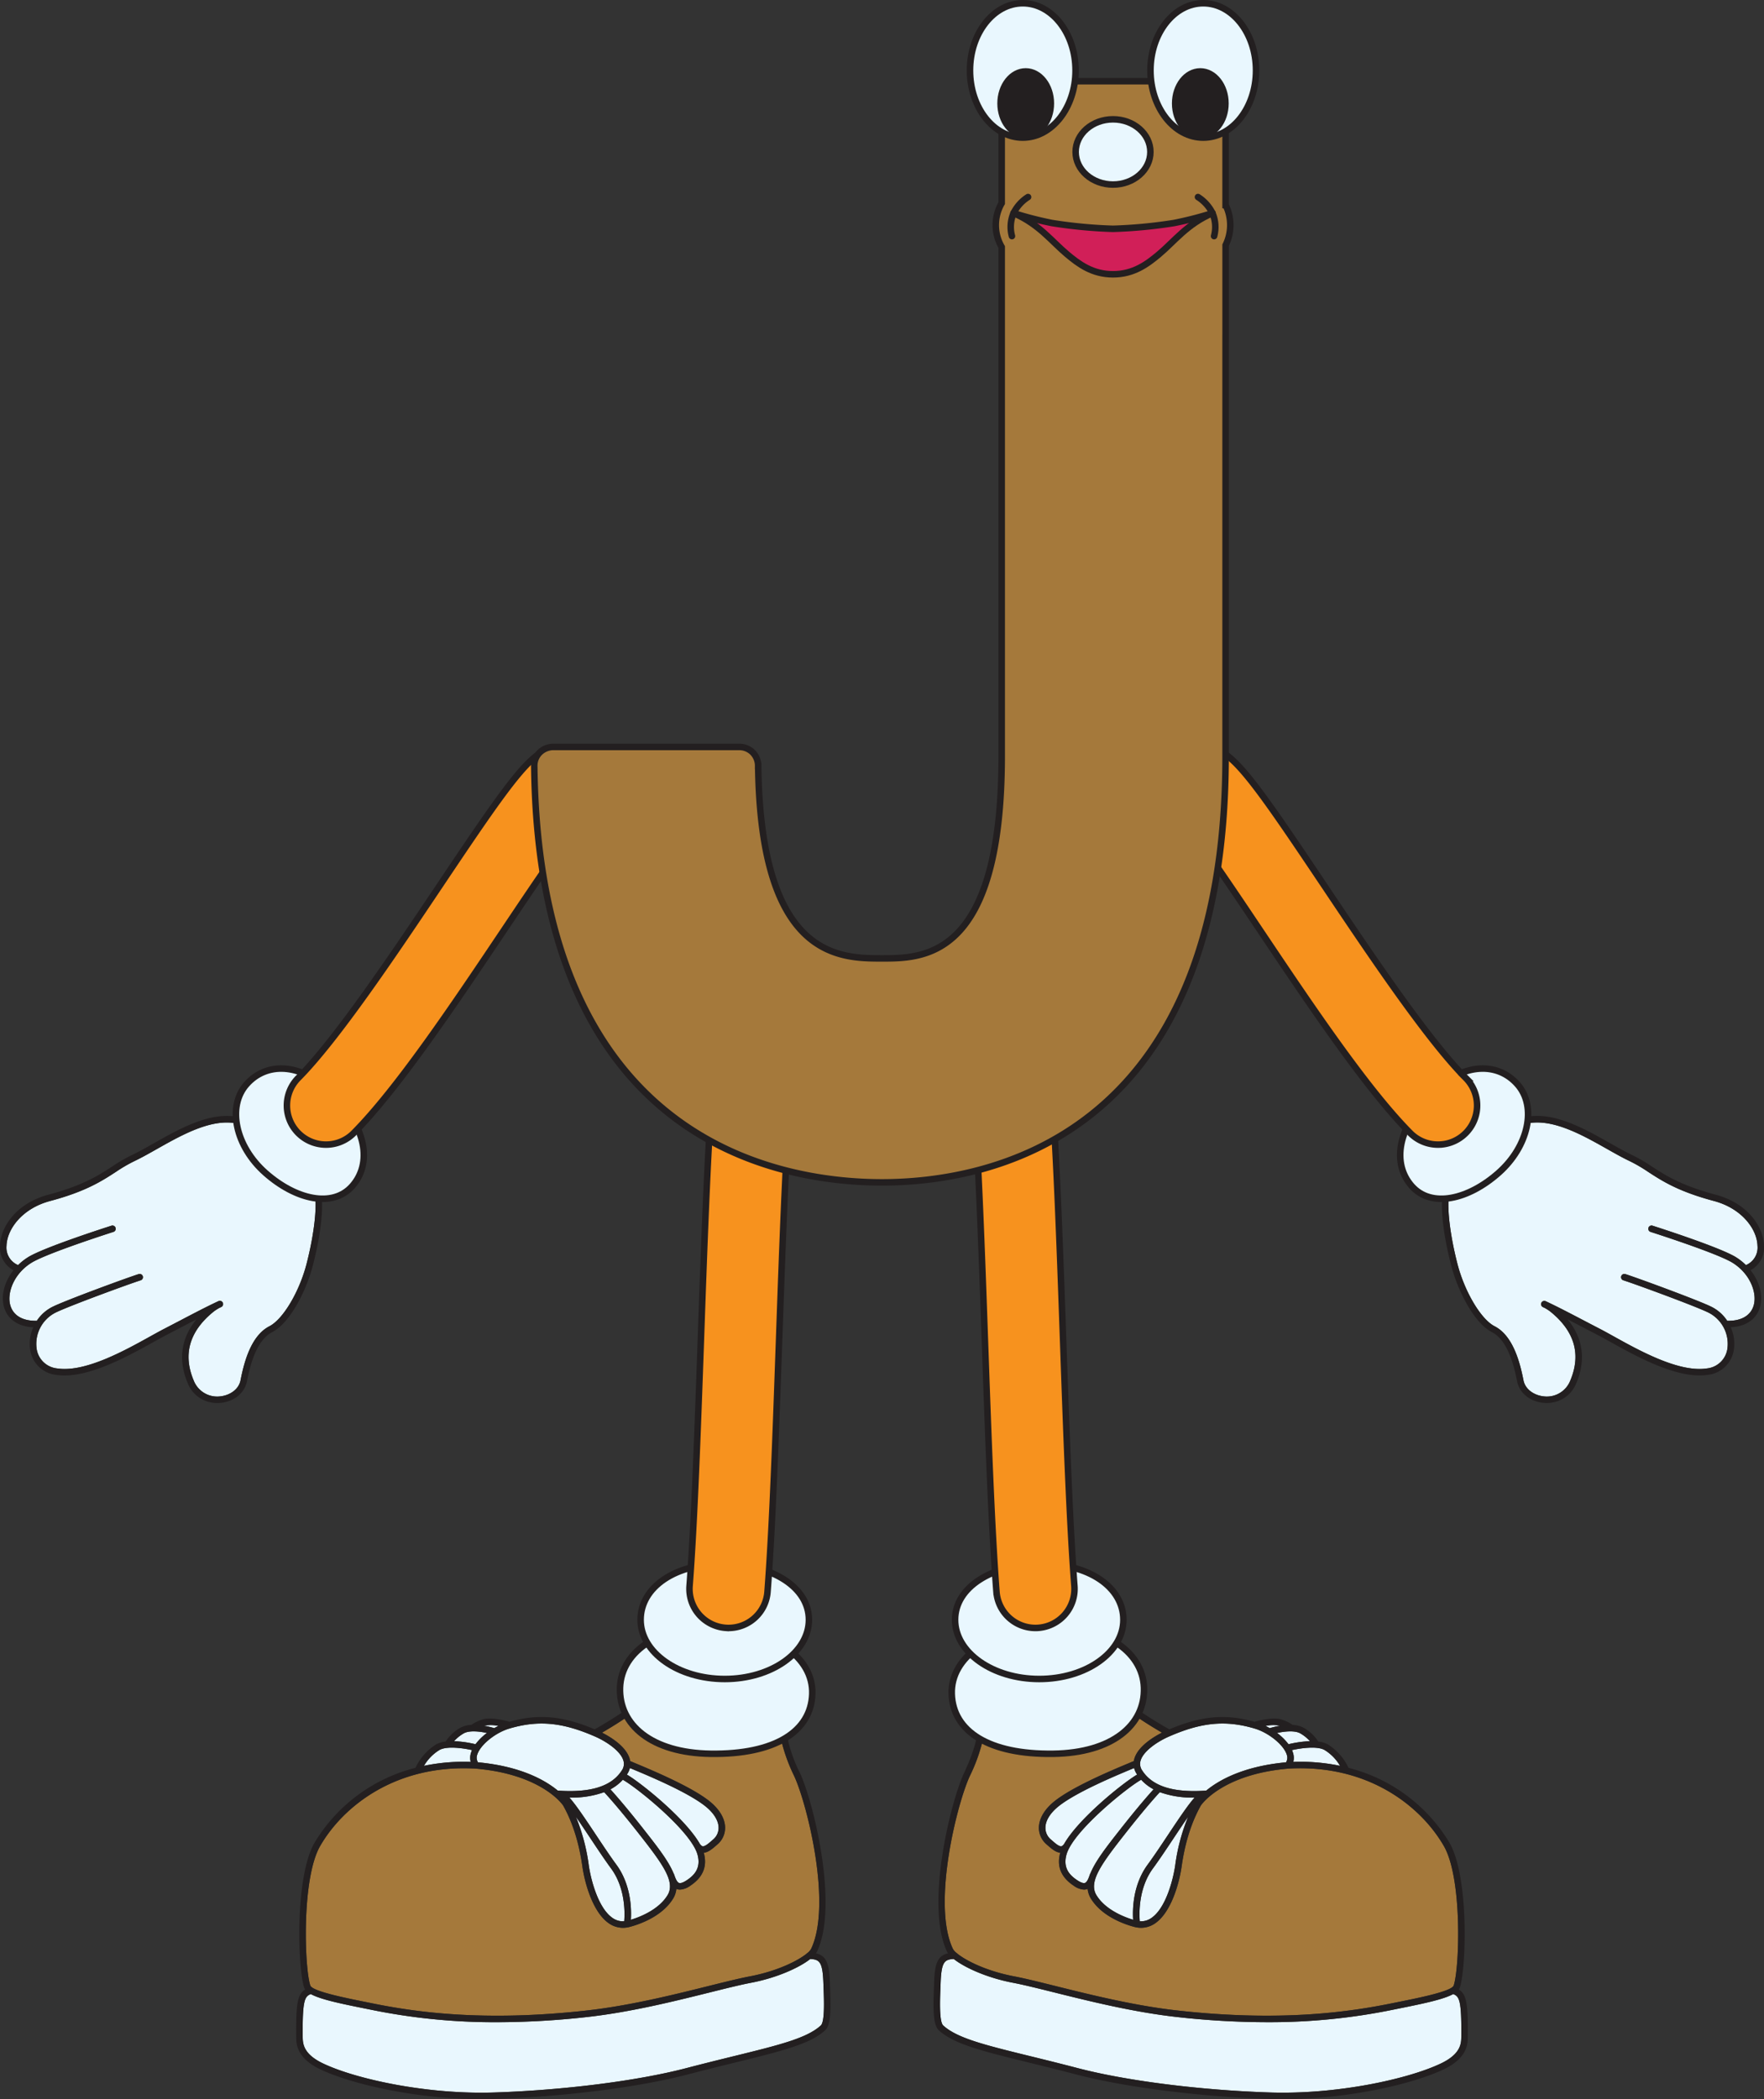 <svg xmlns="http://www.w3.org/2000/svg" viewBox="0 0 541.607 644.356"><rect x="0" y="0" width="541.607" height="644.356" fill="#333333" stroke="none"/><g id="Layer_2" data-name="Layer 2"><g id="J"><path d="M182.709,533.041c3.707,1.622,7.83,4.519,8.684,7.334a3.486,3.486,0,0,1-.46,3.043c-3.131,4.9-9.568,6.926-19.677,6.214-3.773-3.124-11.258-7.459-24.5-8.684a2.689,2.689,0,0,1-.216-2.383c.949-2.983,5.552-6.711,9.85-7.981C165.287,527.958,172.664,528.647,182.709,533.041Z" fill="#e9f7fe"/><path d="M194.313,543.083c5.108,2.136,17.071,7.138,22.373,11.443,2.5,2.034,3.907,4.323,3.948,6.445a4.633,4.633,0,0,1-1.665,3.652l-.153.134c-1.081.951-2.309,2.05-3.039,1.959-.088-.008-.355-.033-.735-.519a.839.839,0,0,0-.09-.078c-4.349-7.756-17.972-18.748-22.484-21.408.049-.072.1-.14.15-.215a5.988,5.988,0,0,0,.783-1.795C193.68,542.819,193.978,542.944,194.313,543.083Z" fill="#e9f7fe"/><path d="M189.248,572.366c-1.959-2.671-4.173-6-6.314-9.218-3.583-5.388-6.211-9.282-8.112-11.379l.168,0a29.264,29.264,0,0,0,10.511-1.656c.967,1.037,4.533,4.959,10.654,12.751,7.3,9.292,11.309,14.749,8.807,18.863-2.754,4.53-8.617,6.751-11.262,7.553C193.9,586.123,193.805,578.577,189.248,572.366Z" fill="#e9f7fe"/><path d="M191.655,589.737a5.583,5.583,0,0,1-3.724-1.116c-4.279-3.063-6.517-11.586-7.165-16.137a59.576,59.576,0,0,0-3.952-14.822c1.425,2.038,2.98,4.376,4.455,6.593,2.153,3.237,4.38,6.586,6.366,9.294C192.083,579.612,191.854,587.34,191.655,589.737Z" fill="#e9f7fe"/><path d="M206.953,575.308a.968.968,0,0,0-.126-.219c-1.549-3.837-4.99-8.227-9.1-13.458-5.479-6.974-8.892-10.838-10.311-12.39a14.016,14.016,0,0,0,3.814-2.936c4.328,2.4,20.887,15.737,22.916,22.924,1.2,4.271-1.109,6.464-3.26,7.9-1.081.721-1.912,1.015-2.4.846C207.845,577.751,207.37,576.561,206.953,575.308Z" fill="#e9f7fe"/><path d="M153.023,529.783c-.423.208-.846.432-1.265.674a26.257,26.257,0,0,0-3.089-.717c.074-.024.143-.049.218-.072A10.871,10.871,0,0,1,153.023,529.783Z" fill="#e9f7fe"/><path d="M142.358,532.074c1.71-.991,4.924-.611,7.147-.13A16.981,16.981,0,0,0,146,535.4a33.762,33.762,0,0,0-6.581-.939A11.931,11.931,0,0,1,142.358,532.074Z" fill="#e9f7fe"/><path d="M134.932,537.163c2.316-1.3,7.358-.552,9.993.037a7.164,7.164,0,0,0-.29.757,5.01,5.01,0,0,0-.118,2.863,59.756,59.756,0,0,0-14.348,1.208A13.991,13.991,0,0,1,134.932,537.163Z" fill="#e9f7fe"/><path d="M252.017,621.719c-4.283,3.915-12.715,5.988-26.687,9.422-4.309,1.059-9.193,2.259-14.641,3.683-14.937,3.9-37.524,6.765-58.946,7.468-20.572.671-42.417-4.084-52.537-8.9-6.216-2.959-6.246-6.239-6.265-8.273-.111-11.308.649-12.294,2.483-13.036,2.836,1.56,8.376,2.774,16.075,4.322l2.243.453a188.981,188.981,0,0,0,38.909,3.864,250.5,250.5,0,0,0,27.651-1.6c13.267-1.474,26.81-4.846,37.691-7.556,5.027-1.252,9.368-2.333,12.636-2.955,7.827-1.491,14.74-4.592,18.153-7.294,2.871.179,3.818.832,4.035,7.718.014.452.034.953.055,1.491C253,613.785,253.267,620.576,252.017,621.719Z" fill="#e9f7fe"/><path d="M98.307,566.624c7.141-12.359,23.373-25.083,47.554-23.753,20.42,1.682,26.891,11.123,26.954,11.219a.978.978,0,0,0,.065.077c1.735,3.085,4.536,8.987,5.905,18.6.861,6.045,3.468,14.25,7.982,17.482a7.593,7.593,0,0,0,4.493,1.5,8.12,8.12,0,0,0,1.49-.142l.016,0h0l.011,0c.447-.1,9.851-2.184,13.893-8.833a6.966,6.966,0,0,0,1-2.986c.059.025.11.059.172.081a2.933,2.933,0,0,0,.955.157,6,6,0,0,0,3.2-1.232c3.864-2.574,5.237-5.969,4.079-10.091,1.4-.114,2.7-1.24,4.062-2.439l.152-.133a6.663,6.663,0,0,0,2.344-5.193c-.052-2.722-1.716-5.549-4.686-7.96-5.526-4.486-17.675-9.566-22.863-11.735-.644-.269-1.186-.5-1.6-.674a6,6,0,0,0-.174-.77c-1.159-3.818-5.95-6.681-8.47-7.956,2.445-1.412,4.93-2.961,7.414-4.635.963-.648,4.339.679,7.915,2.086a76.282,76.282,0,0,0,15.864,4.823l.683.111c5.259.867,15.916,2.623,23.223.241a52.839,52.839,0,0,0,3.851,10.587c3.9,8.267,11.772,39.379,5.251,53.146a4.379,4.379,0,0,1-1.084,1.239.968.968,0,0,0-.261.216c-2.682,2.183-8.97,5.377-17.439,6.99-3.322.633-7.688,1.721-12.744,2.979-10.823,2.7-24.294,6.05-37.429,7.509-31.877,3.543-52.9.421-65.94-2.235l-2.247-.454c-6-1.208-16.049-3.229-16.627-5C93.461,603.9,92.577,576.542,98.307,566.624Z" fill="#a5793b"/><path d="M254.871,610.443c-.021-.532-.041-1.029-.055-1.475-.189-5.978-.91-8.593-4.282-9.4a3.528,3.528,0,0,0,.311-.515c6.787-14.326-1.242-46.368-5.249-54.854a44.816,44.816,0,0,1-3.914-11.214,1,1,0,0,0-1.369-.785c-6.772,2.77-17.919.934-23.275.051l-.685-.113a74.656,74.656,0,0,1-15.455-4.709c-4.777-1.878-7.932-3.118-9.766-1.883-2.869,1.936-5.742,3.705-8.545,5.276-9.863-4.162-17.355-4.815-26.243-2.3a.929.929,0,0,0-.217-.112c-.527-.147-5.222-1.418-7.8-.664a12.375,12.375,0,0,0-3.631,1.727,7.587,7.587,0,0,0-3.341.868,12.86,12.86,0,0,0-4.442,4.107.85.85,0,0,0-.04.117,7.968,7.968,0,0,0-2.923.853,16.989,16.989,0,0,0-6.391,7.226,50.589,50.589,0,0,0-30.984,22.978c-6.1,10.55-5.137,38.527-3.21,44.435a2.382,2.382,0,0,0,.349.643c-2.311,1.379-2.876,4.052-2.772,14.506.019,2.106.059,6.489,7.4,9.987,9.676,4.607,29.794,9.161,49.456,9.161,1.338,0,2.677-.022,4.007-.066,21.561-.707,44.316-3.592,59.386-7.531,5.434-1.42,10.311-2.619,14.614-3.677,14.28-3.508,22.9-5.628,27.558-9.886C255.156,621.559,255.107,616.451,254.871,610.443Zm-72.162-77.4c3.707,1.622,7.83,4.519,8.684,7.334a3.486,3.486,0,0,1-.46,3.043c-3.131,4.9-9.568,6.926-19.677,6.214-3.773-3.124-11.258-7.459-24.5-8.684a2.689,2.689,0,0,1-.216-2.383c.949-2.983,5.552-6.711,9.85-7.981C165.287,527.958,172.664,528.647,182.709,533.041Zm11.6,10.042c5.108,2.136,17.071,7.138,22.373,11.443,2.5,2.034,3.907,4.323,3.948,6.445a4.633,4.633,0,0,1-1.665,3.652l-.153.134c-1.081.951-2.309,2.05-3.039,1.959-.088-.008-.355-.033-.735-.519a.839.839,0,0,0-.09-.078c-4.349-7.756-17.972-18.748-22.484-21.408.049-.072.1-.14.15-.215a5.988,5.988,0,0,0,.783-1.795C193.68,542.819,193.978,542.944,194.313,543.083Zm-5.065,29.283c-1.959-2.671-4.173-6-6.314-9.218-3.583-5.388-6.211-9.282-8.112-11.379l.168,0a29.264,29.264,0,0,0,10.511-1.656c.967,1.037,4.533,4.959,10.654,12.751,7.3,9.292,11.309,14.749,8.807,18.863-2.754,4.53-8.617,6.751-11.262,7.553C193.9,586.123,193.805,578.577,189.248,572.366Zm2.407,17.371a5.583,5.583,0,0,1-3.724-1.116c-4.279-3.063-6.517-11.586-7.165-16.137a59.576,59.576,0,0,0-3.952-14.822c1.425,2.038,2.98,4.376,4.455,6.593,2.153,3.237,4.38,6.586,6.366,9.294C192.083,579.612,191.854,587.34,191.655,589.737Zm15.3-14.429a.968.968,0,0,0-.126-.219c-1.549-3.837-4.99-8.227-9.1-13.458-5.479-6.974-8.892-10.838-10.311-12.39a14.016,14.016,0,0,0,3.814-2.936c4.328,2.4,20.887,15.737,22.916,22.924,1.2,4.271-1.109,6.464-3.26,7.9-1.081.721-1.912,1.015-2.4.846C207.845,577.751,207.37,576.561,206.953,575.308Zm-53.93-45.525c-.423.208-.846.432-1.265.674a26.257,26.257,0,0,0-3.089-.717c.074-.024.143-.049.218-.072A10.871,10.871,0,0,1,153.023,529.783Zm-10.665,2.291c1.71-.991,4.924-.611,7.147-.13A16.981,16.981,0,0,0,146,535.4a33.762,33.762,0,0,0-6.581-.939A11.931,11.931,0,0,1,142.358,532.074Zm-7.426,5.089c2.316-1.3,7.358-.552,9.993.037a7.164,7.164,0,0,0-.29.757,5.01,5.01,0,0,0-.118,2.863,59.756,59.756,0,0,0-14.348,1.208A13.991,13.991,0,0,1,134.932,537.163ZM98.307,566.624c7.141-12.359,23.373-25.083,47.554-23.753,20.42,1.682,26.891,11.123,26.954,11.219a.978.978,0,0,0,.065.077c1.735,3.085,4.536,8.987,5.905,18.6.861,6.045,3.468,14.25,7.982,17.482a7.593,7.593,0,0,0,4.493,1.5,8.12,8.12,0,0,0,1.49-.142l.016,0h0l.011,0c.447-.1,9.851-2.184,13.893-8.833a6.966,6.966,0,0,0,1-2.986c.059.025.11.059.172.081a2.933,2.933,0,0,0,.955.157,6,6,0,0,0,3.2-1.232c3.864-2.574,5.237-5.969,4.079-10.091,1.4-.114,2.7-1.24,4.062-2.439l.152-.133a6.663,6.663,0,0,0,2.344-5.193c-.052-2.722-1.716-5.549-4.686-7.96-5.526-4.486-17.675-9.566-22.863-11.735-.644-.269-1.186-.5-1.6-.674a6,6,0,0,0-.174-.77c-1.159-3.818-5.95-6.681-8.47-7.956,2.445-1.412,4.93-2.961,7.414-4.635.963-.648,4.339.679,7.915,2.086a76.282,76.282,0,0,0,15.864,4.823l.683.111c5.259.867,15.916,2.623,23.223.241a52.839,52.839,0,0,0,3.851,10.587c3.9,8.267,11.772,39.379,5.251,53.146a4.379,4.379,0,0,1-1.084,1.239.968.968,0,0,0-.261.216c-2.682,2.183-8.97,5.377-17.439,6.99-3.322.633-7.688,1.721-12.744,2.979-10.823,2.7-24.294,6.05-37.429,7.509-31.877,3.543-52.9.421-65.94-2.235l-2.247-.454c-6-1.208-16.049-3.229-16.627-5C93.461,603.9,92.577,576.542,98.307,566.624Zm153.71,55.1c-4.283,3.915-12.715,5.988-26.687,9.422-4.309,1.059-9.193,2.259-14.641,3.683-14.937,3.9-37.524,6.765-58.946,7.468-20.572.671-42.417-4.084-52.537-8.9-6.216-2.959-6.246-6.239-6.265-8.273-.111-11.308.649-12.294,2.483-13.036,2.836,1.56,8.376,2.774,16.075,4.322l2.243.453a188.981,188.981,0,0,0,38.909,3.864,250.5,250.5,0,0,0,27.651-1.6c13.267-1.474,26.81-4.846,37.691-7.556,5.027-1.252,9.368-2.333,12.636-2.955,7.827-1.491,14.74-4.592,18.153-7.294,2.871.179,3.818.832,4.035,7.718.014.452.034.953.055,1.491C253,613.785,253.267,620.576,252.017,621.719Z" fill="#231f20"/><path d="M249.387,519.99c-.381,11.456-11.4,18.614-31.18,18.338-18.1-.253-28.219-8.842-27.838-20.3s12.9-19.59,30.522-18.632C237.172,500.283,249.768,508.533,249.387,519.99Z" fill="#e9f7fe" stroke="#231f20" stroke-linecap="round" stroke-linejoin="round" stroke-width="2"/><path d="M248.359,497.209c0,10.032-11.566,18.165-25.834,18.165s-25.832-8.133-25.832-18.165,10.711-17.51,26.149-17.184C237.106,480.327,248.359,487.177,248.359,497.209Z" fill="#e9f7fe" stroke="#231f20" stroke-linecap="round" stroke-linejoin="round" stroke-width="2"/><path d="M223.7,499.708c-.309,0-.619-.012-.933-.036a12,12,0,0,1-11.044-12.885c1.485-19.3,2.5-48.024,3.48-75.8.985-27.9,2-56.752,3.519-76.69a12,12,0,0,1,23.931,1.817c-1.477,19.454-2.488,48.058-3.465,75.72-.989,28.018-2.013,56.99-3.536,76.791A12,12,0,0,1,223.7,499.708Z" fill="#f7921e" stroke="#231f20" stroke-miterlimit="10" stroke-width="2"/><path d="M358.9,533.041c-3.708,1.622-7.831,4.519-8.685,7.334a3.49,3.49,0,0,0,.46,3.043c3.131,4.9,9.568,6.926,19.677,6.214,3.774-3.124,11.258-7.459,24.5-8.684a2.689,2.689,0,0,0,.216-2.383c-.949-2.983-5.552-6.711-9.85-7.981C376.32,527.958,368.943,528.647,358.9,533.041Z" fill="#e9f7fe"/><path d="M347.3,543.083c-5.109,2.136-17.072,7.138-22.374,11.443-2.5,2.034-3.907,4.323-3.948,6.445a4.633,4.633,0,0,0,1.665,3.652l.153.134c1.081.951,2.309,2.05,3.039,1.959.088-.008.355-.033.735-.519a.949.949,0,0,1,.09-.078c4.349-7.756,17.973-18.748,22.484-21.408-.049-.072-.1-.14-.15-.215a5.988,5.988,0,0,1-.783-1.795C347.927,542.819,347.629,542.944,347.3,543.083Z" fill="#e9f7fe"/><path d="M352.359,572.366c1.959-2.671,4.173-6,6.314-9.218,3.583-5.388,6.211-9.282,8.112-11.379l-.168,0a29.264,29.264,0,0,1-10.511-1.656c-.967,1.037-4.533,4.959-10.654,12.751-7.3,9.292-11.309,14.749-8.807,18.863,2.754,4.53,8.617,6.751,11.262,7.553C347.707,586.123,347.8,578.577,352.359,572.366Z" fill="#e9f7fe"/><path d="M349.952,589.737a5.583,5.583,0,0,0,3.724-1.116c4.279-3.063,6.517-11.586,7.165-16.137a59.527,59.527,0,0,1,3.953-14.822c-1.426,2.038-2.981,4.376-4.456,6.593-2.153,3.237-4.38,6.586-6.366,9.294C349.524,579.612,349.754,587.34,349.952,589.737Z" fill="#e9f7fe"/><path d="M334.654,575.308a.968.968,0,0,1,.126-.219c1.549-3.837,4.99-8.227,9.1-13.458,5.479-6.974,8.892-10.838,10.312-12.39a14,14,0,0,1-3.814-2.936c-4.329,2.4-20.888,15.737-22.917,22.924-1.2,4.271,1.109,6.464,3.26,7.9,1.081.721,1.912,1.015,2.4.846C333.762,577.751,334.237,576.561,334.654,575.308Z" fill="#e9f7fe"/><path d="M388.585,529.783c.422.208.845.432,1.264.674a26.257,26.257,0,0,1,3.089-.717c-.074-.024-.143-.049-.218-.072A10.866,10.866,0,0,0,388.585,529.783Z" fill="#e9f7fe"/><path d="M399.249,532.074c-1.71-.991-4.924-.611-7.147-.13a16.981,16.981,0,0,1,3.509,3.454,33.762,33.762,0,0,1,6.581-.939A11.931,11.931,0,0,0,399.249,532.074Z" fill="#e9f7fe"/><path d="M406.675,537.163c-2.316-1.3-7.358-.552-9.993.037a7.164,7.164,0,0,1,.29.757,5.01,5.01,0,0,1,.118,2.863,59.751,59.751,0,0,1,14.348,1.208A13.991,13.991,0,0,0,406.675,537.163Z" fill="#e9f7fe"/><path d="M289.59,621.719c4.283,3.915,12.715,5.988,26.687,9.422,4.309,1.059,9.193,2.259,14.642,3.683,14.936,3.9,37.523,6.765,58.945,7.468,20.572.671,42.417-4.084,52.537-8.9,6.216-2.959,6.246-6.239,6.265-8.273.111-11.308-.649-12.294-2.483-13.036-2.836,1.56-8.376,2.774-16.075,4.322l-2.243.453a188.981,188.981,0,0,1-38.909,3.864,250.5,250.5,0,0,1-27.651-1.6c-13.267-1.474-26.81-4.846-37.691-7.556-5.027-1.252-9.368-2.333-12.635-2.955-7.828-1.491-14.741-4.592-18.154-7.294-2.871.179-3.818.832-4.035,7.718-.014.452-.034.953-.055,1.491C288.607,613.785,288.34,620.576,289.59,621.719Z" fill="#e9f7fe"/><path d="M443.3,566.624c-7.141-12.359-23.373-25.083-47.554-23.753-20.42,1.682-26.89,11.123-26.953,11.219a.988.988,0,0,1-.066.077c-1.735,3.085-4.536,8.987-5.9,18.6-.861,6.045-3.467,14.25-7.982,17.482a7.593,7.593,0,0,1-4.493,1.5,8.12,8.12,0,0,1-1.49-.142l-.016,0h0l-.011,0c-.447-.1-9.851-2.184-13.893-8.833a6.966,6.966,0,0,1-1-2.986c-.059.025-.11.059-.172.081a2.932,2.932,0,0,1-.954.157,6,6,0,0,1-3.2-1.232c-3.864-2.574-5.236-5.969-4.079-10.091-1.4-.114-2.7-1.24-4.062-2.439l-.152-.133a6.663,6.663,0,0,1-2.344-5.193c.052-2.722,1.717-5.549,4.686-7.96,5.526-4.486,17.676-9.566,22.863-11.735.644-.269,1.186-.5,1.6-.674a5.991,5.991,0,0,1,.173-.77c1.16-3.818,5.951-6.681,8.47-7.956-2.445-1.412-4.93-2.961-7.413-4.635-.964-.648-4.34.679-7.916,2.086a76.282,76.282,0,0,1-15.864,4.823l-.683.111c-5.259.867-15.915,2.623-23.223.241a52.839,52.839,0,0,1-3.851,10.587c-3.9,8.267-11.772,39.379-5.251,53.146a4.4,4.4,0,0,0,1.084,1.239.968.968,0,0,1,.261.216c2.682,2.183,8.97,5.377,17.439,6.99,3.322.633,7.688,1.721,12.744,2.979,10.823,2.7,24.294,6.05,37.429,7.509,31.877,3.543,52.9.421,65.94-2.235l2.247-.454c6-1.208,16.049-3.229,16.627-5C448.146,603.9,449.03,576.542,443.3,566.624Z" fill="#a5793b"/><path d="M288.241,623.2c4.658,4.258,13.278,6.378,27.558,9.886,4.3,1.058,9.18,2.257,14.614,3.677,15.07,3.939,37.825,6.824,59.386,7.531,1.33.044,2.669.066,4.007.066,19.662,0,39.78-4.554,49.456-9.161,7.343-3.5,7.384-7.881,7.4-9.987.1-10.454-.462-13.127-2.773-14.506a2.355,2.355,0,0,0,.349-.643c1.927-5.908,2.886-33.885-3.21-44.435a50.589,50.589,0,0,0-30.984-22.978,16.989,16.989,0,0,0-6.391-7.226,7.968,7.968,0,0,0-2.923-.853.85.85,0,0,0-.04-.117,12.86,12.86,0,0,0-4.442-4.107,7.584,7.584,0,0,0-3.341-.868,12.375,12.375,0,0,0-3.631-1.727c-2.577-.754-7.272.517-7.8.664a.936.936,0,0,0-.218.112c-8.888-2.518-16.38-1.865-26.242,2.3-2.8-1.571-5.677-3.34-8.546-5.276-1.834-1.235-4.989,0-9.765,1.883a74.685,74.685,0,0,1-15.456,4.709l-.685.113c-5.356.883-16.5,2.719-23.275-.051a1,1,0,0,0-1.369.785c0,.042-.643,4.286-3.914,11.214-4.007,8.486-12.036,40.528-5.249,54.854a3.528,3.528,0,0,0,.311.515c-3.372.808-4.093,3.423-4.282,9.4-.014.446-.034.943-.055,1.475C286.5,616.451,286.451,621.559,288.241,623.2Zm96.975-92.612c4.3,1.27,8.9,5,9.85,7.981a2.689,2.689,0,0,1-.216,2.383c-13.241,1.225-20.725,5.56-24.5,8.684-10.109.712-16.546-1.317-19.677-6.214a3.49,3.49,0,0,1-.46-3.043c.854-2.815,4.977-5.712,8.685-7.334C368.943,528.647,376.32,527.958,385.216,530.584ZM348.206,542.7a5.988,5.988,0,0,0,.783,1.795c.048.075.1.143.15.215-4.511,2.66-18.135,13.652-22.484,21.408a.949.949,0,0,0-.09.078c-.38.486-.647.511-.735.519-.73.091-1.958-1.008-3.039-1.959l-.153-.134a4.633,4.633,0,0,1-1.665-3.652c.041-2.122,1.443-4.411,3.948-6.445,5.3-4.3,17.265-9.307,22.374-11.443C347.629,542.944,347.927,542.819,348.206,542.7Zm-.3,46.582c-2.645-.8-8.508-3.023-11.262-7.553-2.5-4.114,1.506-9.571,8.807-18.863,6.121-7.792,9.687-11.714,10.654-12.751a29.264,29.264,0,0,0,10.511,1.656l.168,0c-1.9,2.1-4.529,5.991-8.112,11.379-2.141,3.219-4.355,6.547-6.314,9.218C347.8,578.577,347.707,586.123,347.907,589.283Zm6.065-15.734c1.986-2.708,4.213-6.057,6.366-9.294,1.475-2.217,3.03-4.555,4.456-6.593a59.527,59.527,0,0,0-3.953,14.822c-.648,4.551-2.886,13.074-7.165,16.137a5.583,5.583,0,0,1-3.724,1.116C349.754,587.34,349.524,579.612,353.972,573.549Zm-20.852,4.422c-.488.169-1.319-.125-2.4-.846-2.151-1.432-4.464-3.625-3.26-7.9,2.029-7.187,18.588-20.525,22.917-22.924a14,14,0,0,0,3.814,2.936c-1.42,1.552-4.833,5.416-10.312,12.39-4.109,5.231-7.55,9.621-9.1,13.458a.968.968,0,0,0-.126.219C334.237,576.561,333.762,577.751,333.12,577.971Zm59.6-48.3c.075.023.144.048.218.072a26.257,26.257,0,0,0-3.089.717c-.419-.242-.842-.466-1.264-.674A10.866,10.866,0,0,1,392.72,529.668Zm9.472,4.791a33.762,33.762,0,0,0-6.581.939,16.981,16.981,0,0,0-3.509-3.454c2.223-.481,5.437-.861,7.147.13A11.931,11.931,0,0,1,402.192,534.459Zm9.246,7.569a59.751,59.751,0,0,0-14.348-1.208,5.01,5.01,0,0,0-.118-2.863,7.164,7.164,0,0,0-.29-.757c2.635-.589,7.677-1.339,9.993-.037A13.991,13.991,0,0,1,411.438,542.028Zm34.9,67.412c-.578,1.772-10.624,3.793-16.627,5l-2.247.454c-13.041,2.656-34.063,5.778-65.94,2.235-13.135-1.459-26.606-4.813-37.429-7.509-5.056-1.258-9.422-2.346-12.744-2.979-8.469-1.613-14.757-4.807-17.439-6.99a.968.968,0,0,0-.261-.216,4.4,4.4,0,0,1-1.084-1.239c-6.521-13.767,1.347-44.879,5.251-53.146a52.839,52.839,0,0,0,3.851-10.587c7.308,2.382,17.964.626,23.223-.241l.683-.111a76.282,76.282,0,0,0,15.864-4.823c3.576-1.407,6.952-2.734,7.916-2.086,2.483,1.674,4.968,3.223,7.413,4.635-2.519,1.275-7.31,4.138-8.47,7.956a5.991,5.991,0,0,0-.173.77c-.418.178-.96.405-1.6.674-5.187,2.169-17.337,7.249-22.863,11.735-2.969,2.411-4.634,5.238-4.686,7.96a6.663,6.663,0,0,0,2.344,5.193l.152.133c1.363,1.2,2.66,2.325,4.062,2.439-1.157,4.122.215,7.517,4.079,10.091a6,6,0,0,0,3.2,1.232,2.932,2.932,0,0,0,.954-.157c.062-.022.113-.056.172-.081a6.966,6.966,0,0,0,1,2.986c4.042,6.649,13.446,8.737,13.893,8.833l.011,0h0l.016,0a8.12,8.12,0,0,0,1.49.142,7.593,7.593,0,0,0,4.493-1.5c4.515-3.232,7.121-11.437,7.982-17.482,1.369-9.611,4.17-15.513,5.9-18.6a.988.988,0,0,0,.066-.077c.063-.1,6.533-9.537,26.953-11.219,24.181-1.33,40.413,11.394,47.554,23.753C449.03,576.542,448.146,603.9,446.34,609.44Zm-157.6,1.082c.021-.538.041-1.039.055-1.491.217-6.886,1.164-7.539,4.035-7.718,3.413,2.7,10.326,5.8,18.154,7.294,3.267.622,7.608,1.7,12.635,2.955,10.881,2.71,24.424,6.082,37.691,7.556a250.5,250.5,0,0,0,27.651,1.6,188.981,188.981,0,0,0,38.909-3.864l2.243-.453c7.7-1.548,13.239-2.762,16.075-4.322,1.834.742,2.594,1.728,2.483,13.036-.019,2.034-.049,5.314-6.265,8.273-10.12,4.82-31.965,9.575-52.537,8.9-21.422-.7-44.009-3.564-58.945-7.468-5.449-1.424-10.333-2.624-14.642-3.683-13.972-3.434-22.4-5.507-26.687-9.422C288.34,620.576,288.607,613.785,288.735,610.522Z" fill="#231f20"/><path d="M292.22,519.99c.381,11.456,11.4,18.614,31.18,18.338,18.105-.253,28.219-8.842,27.838-20.3s-12.9-19.59-30.522-18.632C304.435,500.283,291.839,508.533,292.22,519.99Z" fill="#e9f7fe" stroke="#231f20" stroke-linecap="round" stroke-linejoin="round" stroke-width="2"/><path d="M293.248,497.209c0,10.032,11.566,18.165,25.834,18.165s25.832-8.133,25.832-18.165S334.2,479.7,318.765,480.025C304.5,480.327,293.248,487.177,293.248,497.209Z" fill="#e9f7fe" stroke="#231f20" stroke-linecap="round" stroke-linejoin="round" stroke-width="2"/><path d="M317.9,499.708q.463,0,.933-.036a12,12,0,0,0,11.044-12.885c-1.485-19.3-2.5-48.024-3.48-75.8-.985-27.9-2-56.752-3.519-76.69a12,12,0,0,0-23.931,1.817c1.477,19.454,2.488,48.058,3.465,75.72.989,28.018,2.013,56.99,3.536,76.791A12,12,0,0,0,317.9,499.708Z" fill="#f7921e" stroke="#231f20" stroke-miterlimit="10" stroke-width="2"/><path d="M94.313,361.677c4.25,2.18,2.58,15.424-.142,26.1-2.209,8.671-7.243,17.157-11.459,19.32-5.587,2.866-7.731,10.826-8.856,16.564-.6,3.042-3.567,4.683-6.245,4.959a7.732,7.732,0,0,1-8.131-4.849c-3.418-8.1-1.294-15.271,6.268-21.291a16.29,16.29,0,0,1,1.537-.981l.609-.287a1,1,0,1,0-.84-1.814c-.175.081-.362.171-.542.255,0,0-.012,0-.017,0-.032.015-.069.036-.1.053-3.2,1.508-7.042,3.515-11.1,5.639-1.641.857-3.328,1.74-5.04,2.624-1.156.6-2.5,1.344-4.058,2.208-7.882,4.375-19.728,10.948-28.221,9.926-.141-.017-.28-.036-.419-.057a7.087,7.087,0,0,1-6.327-6.187,10.747,10.747,0,0,1,5.888-10.982c4.245-2.069,22.709-8.832,26.07-9.882a1,1,0,1,0-.6-1.909c-3.392,1.06-22.047,7.9-26.35,9.993a12.406,12.406,0,0,0-4.956,4.375.812.812,0,0,0-.147-.028c-4.241.044-7.07-1.643-7.964-4.744-1.093-3.787,1.053-9.722,6.535-13.1,4.809-2.961,24.9-9.375,25.1-9.44a1,1,0,1,0-.606-1.905c-.836.266-20.527,6.554-25.543,9.642a17.414,17.414,0,0,0-3.1,2.442A5.793,5.793,0,0,1,2,382.419c.137-5.1,4.777-11.468,13.378-13.762,10.918-2.912,15.819-6.093,20.143-8.9a47.083,47.083,0,0,1,5.662-3.31c2.155-1.016,4.511-2.348,7.005-3.757,9.033-5.1,20.273-11.455,28.848-6.094a37.374,37.374,0,0,1,11.546,6.281C95.463,358.491,93.822,361.426,94.313,361.677Z" fill="#e9f7fe"/><path d="M95.226,359.9a1,1,0,1,0-.913,1.779c4.25,2.18,2.58,15.424-.142,26.1-2.209,8.671-7.243,17.157-11.459,19.32-5.587,2.866-7.731,10.826-8.856,16.564-.6,3.042-3.567,4.683-6.245,4.959a7.735,7.735,0,0,1-8.131-4.849c-3.418-8.1-1.294-15.271,6.268-21.291a16.29,16.29,0,0,1,1.537-.981l.609-.287a1,1,0,1,0-.84-1.814c-.175.081-.362.171-.542.255,0,0-.012,0-.017,0-.032.015-.069.036-.1.053-3.2,1.508-7.042,3.515-11.1,5.639-1.641.857-3.328,1.74-5.04,2.624-1.156.6-2.5,1.344-4.058,2.208-7.882,4.375-19.728,10.948-28.221,9.926-.141-.017-.28-.036-.419-.057a7.087,7.087,0,0,1-6.327-6.187,10.747,10.747,0,0,1,5.888-10.982c4.245-2.069,22.709-8.832,26.07-9.882a1,1,0,1,0-.6-1.909c-3.392,1.06-22.047,7.9-26.35,9.993a12.406,12.406,0,0,0-4.956,4.375.812.812,0,0,0-.147-.028c-4.241.044-7.07-1.643-7.964-4.744-1.093-3.787,1.053-9.722,6.535-13.1,4.809-2.961,24.9-9.375,25.1-9.44a1,1,0,1,0-.606-1.905c-.836.266-20.527,6.554-25.543,9.642a17.414,17.414,0,0,0-3.1,2.442A5.793,5.793,0,0,1,2,382.419c.137-5.1,4.777-11.468,13.378-13.762,10.918-2.912,15.819-6.093,20.143-8.9a47.083,47.083,0,0,1,5.662-3.31c2.155-1.016,4.511-2.348,7.005-3.757,9.033-5.1,20.273-11.455,28.848-6.094a1,1,0,1,0,1.06-1.7c-9.586-5.993-21.4.685-30.891,6.048-2.462,1.391-4.787,2.7-6.875,3.69a48.8,48.8,0,0,0-5.9,3.441c-4.2,2.725-8.959,5.814-19.57,8.644C4.872,369.39.156,376.7,0,382.365A7.826,7.826,0,0,0,4.143,389.9c-2.736,3.458-3.94,7.728-2.9,11.342.992,3.441,3.821,5.593,7.89,6.082.353.043.717.07,1.088.087a12.5,12.5,0,0,0-.979,6.754,9.09,9.09,0,0,0,8,7.863c.156.025.313.045.471.064,9.145,1.1,21.33-5.661,29.44-10.161,1.543-.857,2.875-1.6,4.005-2.18,1.715-.886,3.405-1.769,5.049-2.628,1.408-.736,2.786-1.456,4.124-2.149-4.763,5.763-5.713,12.438-2.7,19.576a9.549,9.549,0,0,0,7.858,6.039,10.5,10.5,0,0,0,2.321.021c4.1-.422,7.314-3.06,8-6.562,1.046-5.33,2.993-12.7,7.807-15.171,5.405-2.772,10.466-12.685,12.485-20.605C98,380.849,101.7,363.22,95.226,359.9Z" fill="#231f20"/><path d="M108.164,364.061c-6.048,6.845-17.381,4.167-26.642-4.017S69.657,339.681,75.7,332.837s16.367-6.595,25.367,1.873C112.912,345.85,114.21,357.217,108.164,364.061Z" fill="#e9f7fe" stroke="#231f20" stroke-linecap="round" stroke-linejoin="round" stroke-width="2"/><path d="M98.65,351.255a11.979,11.979,0,0,0,9.959-3.459c13.456-13.554,30.91-39.584,46.309-62.55,9.344-13.936,20.973-31.281,24.5-34.278a12,12,0,0,0-14.866-18.841c-5.879,4.615-14.182,16.8-29.569,39.753-14.066,20.978-31.572,47.086-43.407,59.007a12,12,0,0,0,7.073,20.368Z" fill="#f7921e" stroke="#231f20" stroke-miterlimit="10" stroke-width="2"/><path d="M447.294,361.677c-4.25,2.18-2.58,15.424.142,26.1,2.209,8.671,7.243,17.157,11.459,19.32,5.588,2.866,7.731,10.826,8.857,16.564.6,3.042,3.566,4.683,6.245,4.959a7.733,7.733,0,0,0,8.131-4.849c3.417-8.1,1.293-15.271-6.269-21.291a16.29,16.29,0,0,0-1.537-.981l-.609-.287a1,1,0,0,1,.84-1.814c.176.081.362.171.542.255,0,0,.012,0,.018,0,.031.015.068.036.1.053,3.2,1.508,7.042,3.515,11.105,5.639,1.641.857,3.328,1.74,5.04,2.624,1.156.6,2.5,1.344,4.058,2.208,7.882,4.375,19.728,10.948,28.222,9.926.14-.017.279-.036.418-.057a7.087,7.087,0,0,0,6.327-6.187,10.746,10.746,0,0,0-5.888-10.982c-4.245-2.069-22.709-8.832-26.07-9.882a1,1,0,0,1,.6-1.909c3.392,1.06,22.047,7.9,26.35,9.993a12.4,12.4,0,0,1,4.956,4.375.812.812,0,0,1,.147-.028c4.241.044,7.071-1.643,7.965-4.744,1.092-3.787-1.054-9.722-6.536-13.1-4.809-2.961-24.9-9.375-25.1-9.44a1,1,0,1,1,.606-1.905c.837.266,20.527,6.554,25.543,9.642a17.379,17.379,0,0,1,3.1,2.442,5.793,5.793,0,0,0,3.552-5.913c-.137-5.1-4.777-11.468-13.378-13.762-10.918-2.912-15.819-6.093-20.143-8.9a47.148,47.148,0,0,0-5.661-3.31c-2.155-1.016-4.512-2.348-7.006-3.757-9.032-5.1-20.273-11.455-28.848-6.094a37.374,37.374,0,0,0-11.545,6.281C446.144,358.491,447.786,361.426,447.294,361.677Z" fill="#e9f7fe"/><path d="M446.382,359.9a1,1,0,1,1,.912,1.779c-4.25,2.18-2.58,15.424.142,26.1,2.209,8.671,7.243,17.157,11.459,19.32,5.588,2.866,7.731,10.826,8.857,16.564.6,3.042,3.566,4.683,6.245,4.959a7.735,7.735,0,0,0,8.131-4.849c3.417-8.1,1.293-15.271-6.269-21.291a16.29,16.29,0,0,0-1.537-.981l-.609-.287a1,1,0,0,1,.84-1.814c.176.081.362.171.542.255,0,0,.012,0,.018,0,.031.015.068.036.1.053,3.2,1.508,7.042,3.515,11.105,5.639,1.641.857,3.328,1.74,5.04,2.624,1.156.6,2.5,1.344,4.058,2.208,7.882,4.375,19.728,10.948,28.222,9.926.14-.017.279-.036.418-.057a7.087,7.087,0,0,0,6.327-6.187,10.746,10.746,0,0,0-5.888-10.982c-4.245-2.069-22.709-8.832-26.07-9.882a1,1,0,0,1,.6-1.909c3.392,1.06,22.047,7.9,26.35,9.993a12.4,12.4,0,0,1,4.956,4.375.812.812,0,0,1,.147-.028c4.241.044,7.071-1.643,7.965-4.744,1.092-3.787-1.054-9.722-6.536-13.1-4.809-2.961-24.9-9.375-25.1-9.44a1,1,0,1,1,.606-1.905c.837.266,20.527,6.554,25.543,9.642a17.379,17.379,0,0,1,3.1,2.442,5.793,5.793,0,0,0,3.552-5.913c-.137-5.1-4.777-11.468-13.378-13.762-10.918-2.912-15.819-6.093-20.143-8.9a47.148,47.148,0,0,0-5.661-3.31c-2.155-1.016-4.512-2.348-7.006-3.757-9.032-5.1-20.273-11.455-28.848-6.094a1,1,0,0,1-1.06-1.7c9.586-5.993,21.4.685,30.891,6.048,2.462,1.391,4.787,2.7,6.875,3.69a48.726,48.726,0,0,1,5.9,3.441c4.2,2.725,8.959,5.814,19.57,8.644,9.993,2.666,14.709,9.976,14.861,15.641a7.824,7.824,0,0,1-4.139,7.537c2.737,3.458,3.941,7.728,2.9,11.342-.992,3.441-3.821,5.593-7.889,6.082-.353.043-.717.07-1.089.087a12.5,12.5,0,0,1,.979,6.754,9.089,9.089,0,0,1-8,7.863c-.157.025-.314.045-.472.064-9.145,1.1-21.33-5.661-29.44-10.161-1.542-.857-2.875-1.6-4-2.18-1.715-.886-3.405-1.769-5.048-2.628-1.409-.736-2.787-1.456-4.125-2.149,4.763,5.763,5.714,12.438,2.7,19.576a9.548,9.548,0,0,1-7.858,6.039,10.5,10.5,0,0,1-2.321.021c-4.1-.422-7.314-3.06-8-6.562-1.046-5.33-2.993-12.7-7.807-15.171-5.405-2.772-10.466-12.685-12.484-20.605C443.605,380.849,439.9,363.22,446.382,359.9Z" fill="#231f20"/><path d="M433.444,364.061c6.047,6.845,17.38,4.167,26.641-4.017s11.865-20.363,5.819-27.207-16.367-6.595-25.366,1.873C428.7,345.85,427.4,357.217,433.444,364.061Z" fill="#e9f7fe" stroke="#231f20" stroke-linecap="round" stroke-linejoin="round" stroke-width="2"/><path d="M442.958,351.255A11.98,11.98,0,0,1,433,347.8c-13.456-13.554-30.91-39.584-46.308-62.55-9.345-13.936-20.974-31.281-24.5-34.278a12,12,0,1,1,14.866-18.841c5.878,4.615,14.182,16.8,29.568,39.753,14.066,20.978,31.572,47.086,43.407,59.007a12,12,0,0,1-7.072,20.368Z" fill="#f7921e" stroke="#231f20" stroke-miterlimit="10" stroke-width="2"/><path d="M376.3,62.946V42.26H376.3V30.645a5.728,5.728,0,0,0-5.721-5.72h-57.3a5.727,5.727,0,0,0-5.72,5.72V62.357a13.371,13.371,0,0,0,0,13.473v156.2c0,62.154-23.907,62.154-36.749,62.154-13.012,0-37.233,0-38.028-59.069a5.906,5.906,0,0,0-1.686-4.16,5.783,5.783,0,0,0-4.015-1.675l-57.463,0a6.039,6.039,0,0,0-3.864,1.663,5.649,5.649,0,0,0-1.719,4.037C165.27,350.466,239.114,362.933,270.8,362.933c31.721,0,105.5-12.755,105.5-130.9L376.3,103.76h.006V75.24a13.935,13.935,0,0,0,0-12.294Z" fill="#a5793b" stroke="#231f20" stroke-miterlimit="10" stroke-width="2"/><path d="M330.227,21.625c0,11.391-7.253,20.625-16.2,20.625s-16.2-9.234-16.2-20.625S305.08,1,314.027,1,330.227,10.234,330.227,21.625Z" fill="#e9f7fe" stroke="#231f20" stroke-width="2"/><path d="M322.645,31.75c0,5.426-3.455,9.825-7.718,9.825s-7.717-4.4-7.717-9.825,3.455-9.825,7.717-9.825S322.645,26.324,322.645,31.75Z" fill="#231f20" stroke="#231f20" stroke-width="2"/><path d="M353.236,21.625c0,11.391,7.253,20.625,16.2,20.625s16.2-9.234,16.2-20.625S378.383,1,369.436,1,353.236,10.234,353.236,21.625Z" fill="#e9f7fe" stroke="#231f20" stroke-width="2"/><path d="M360.819,31.75c0,5.426,3.454,9.825,7.717,9.825s7.717-4.4,7.717-9.825-3.454-9.825-7.717-9.825S360.819,26.324,360.819,31.75Z" fill="#231f20" stroke="#231f20" stroke-width="2"/><path d="M353.206,46.638c0,5.529-5.136,10.012-11.474,10.012s-11.475-4.483-11.475-10.012,5.137-10.013,11.475-10.013S353.206,41.108,353.206,46.638Z" fill="#e9f7fe" stroke="#231f20" stroke-width="2"/><path d="M365.5,68.144c-1.819.439-3.493.8-4.891,1.091a149.6,149.6,0,0,1-18.879,1.789,149.636,149.636,0,0,1-18.878-1.789c-1.394-.292-3.066-.651-4.89-1.091l-.552-.134.46.334a61.042,61.042,0,0,1,6.5,5.639c1.281,1.234,2.491,2.4,3.778,3.477,3.6,3.012,7.611,5.953,13.587,5.953s9.99-2.941,13.588-5.953c1.278-1.07,2.484-2.231,3.781-3.478a60.776,60.776,0,0,1,6.493-5.638l.46-.334Z" fill="#d11f58"/><path d="M315.647,60.483a12.339,12.339,0,0,0-4.451,4.945,10.756,10.756,0,0,0-.494,7.047" fill="none" stroke="#231f20" stroke-linecap="round" stroke-linejoin="round" stroke-width="2"/><path d="M367.817,60.483a12.332,12.332,0,0,1,4.45,4.945,10.753,10.753,0,0,1,.5,7.047" fill="none" stroke="#231f20" stroke-linecap="round" stroke-linejoin="round" stroke-width="2"/><path d="M372.267,65.428a109.232,109.232,0,0,1-11.818,3.036,147.6,147.6,0,0,1-18.717,1.772,147.629,147.629,0,0,1-18.718-1.772A109.232,109.232,0,0,1,311.2,65.428" fill="none" stroke="#231f20" stroke-linecap="round" stroke-linejoin="round" stroke-width="2"/><path d="M372.267,65.428c-7.788,3.322-11.684,8.652-16.442,12.635-3.544,2.967-7.747,6.137-14.093,6.137s-10.55-3.17-14.094-6.137c-4.758-3.983-8.654-9.313-16.442-12.635" fill="none" stroke="#231f20" stroke-linecap="round" stroke-linejoin="round" stroke-width="2"/></g></g></svg>